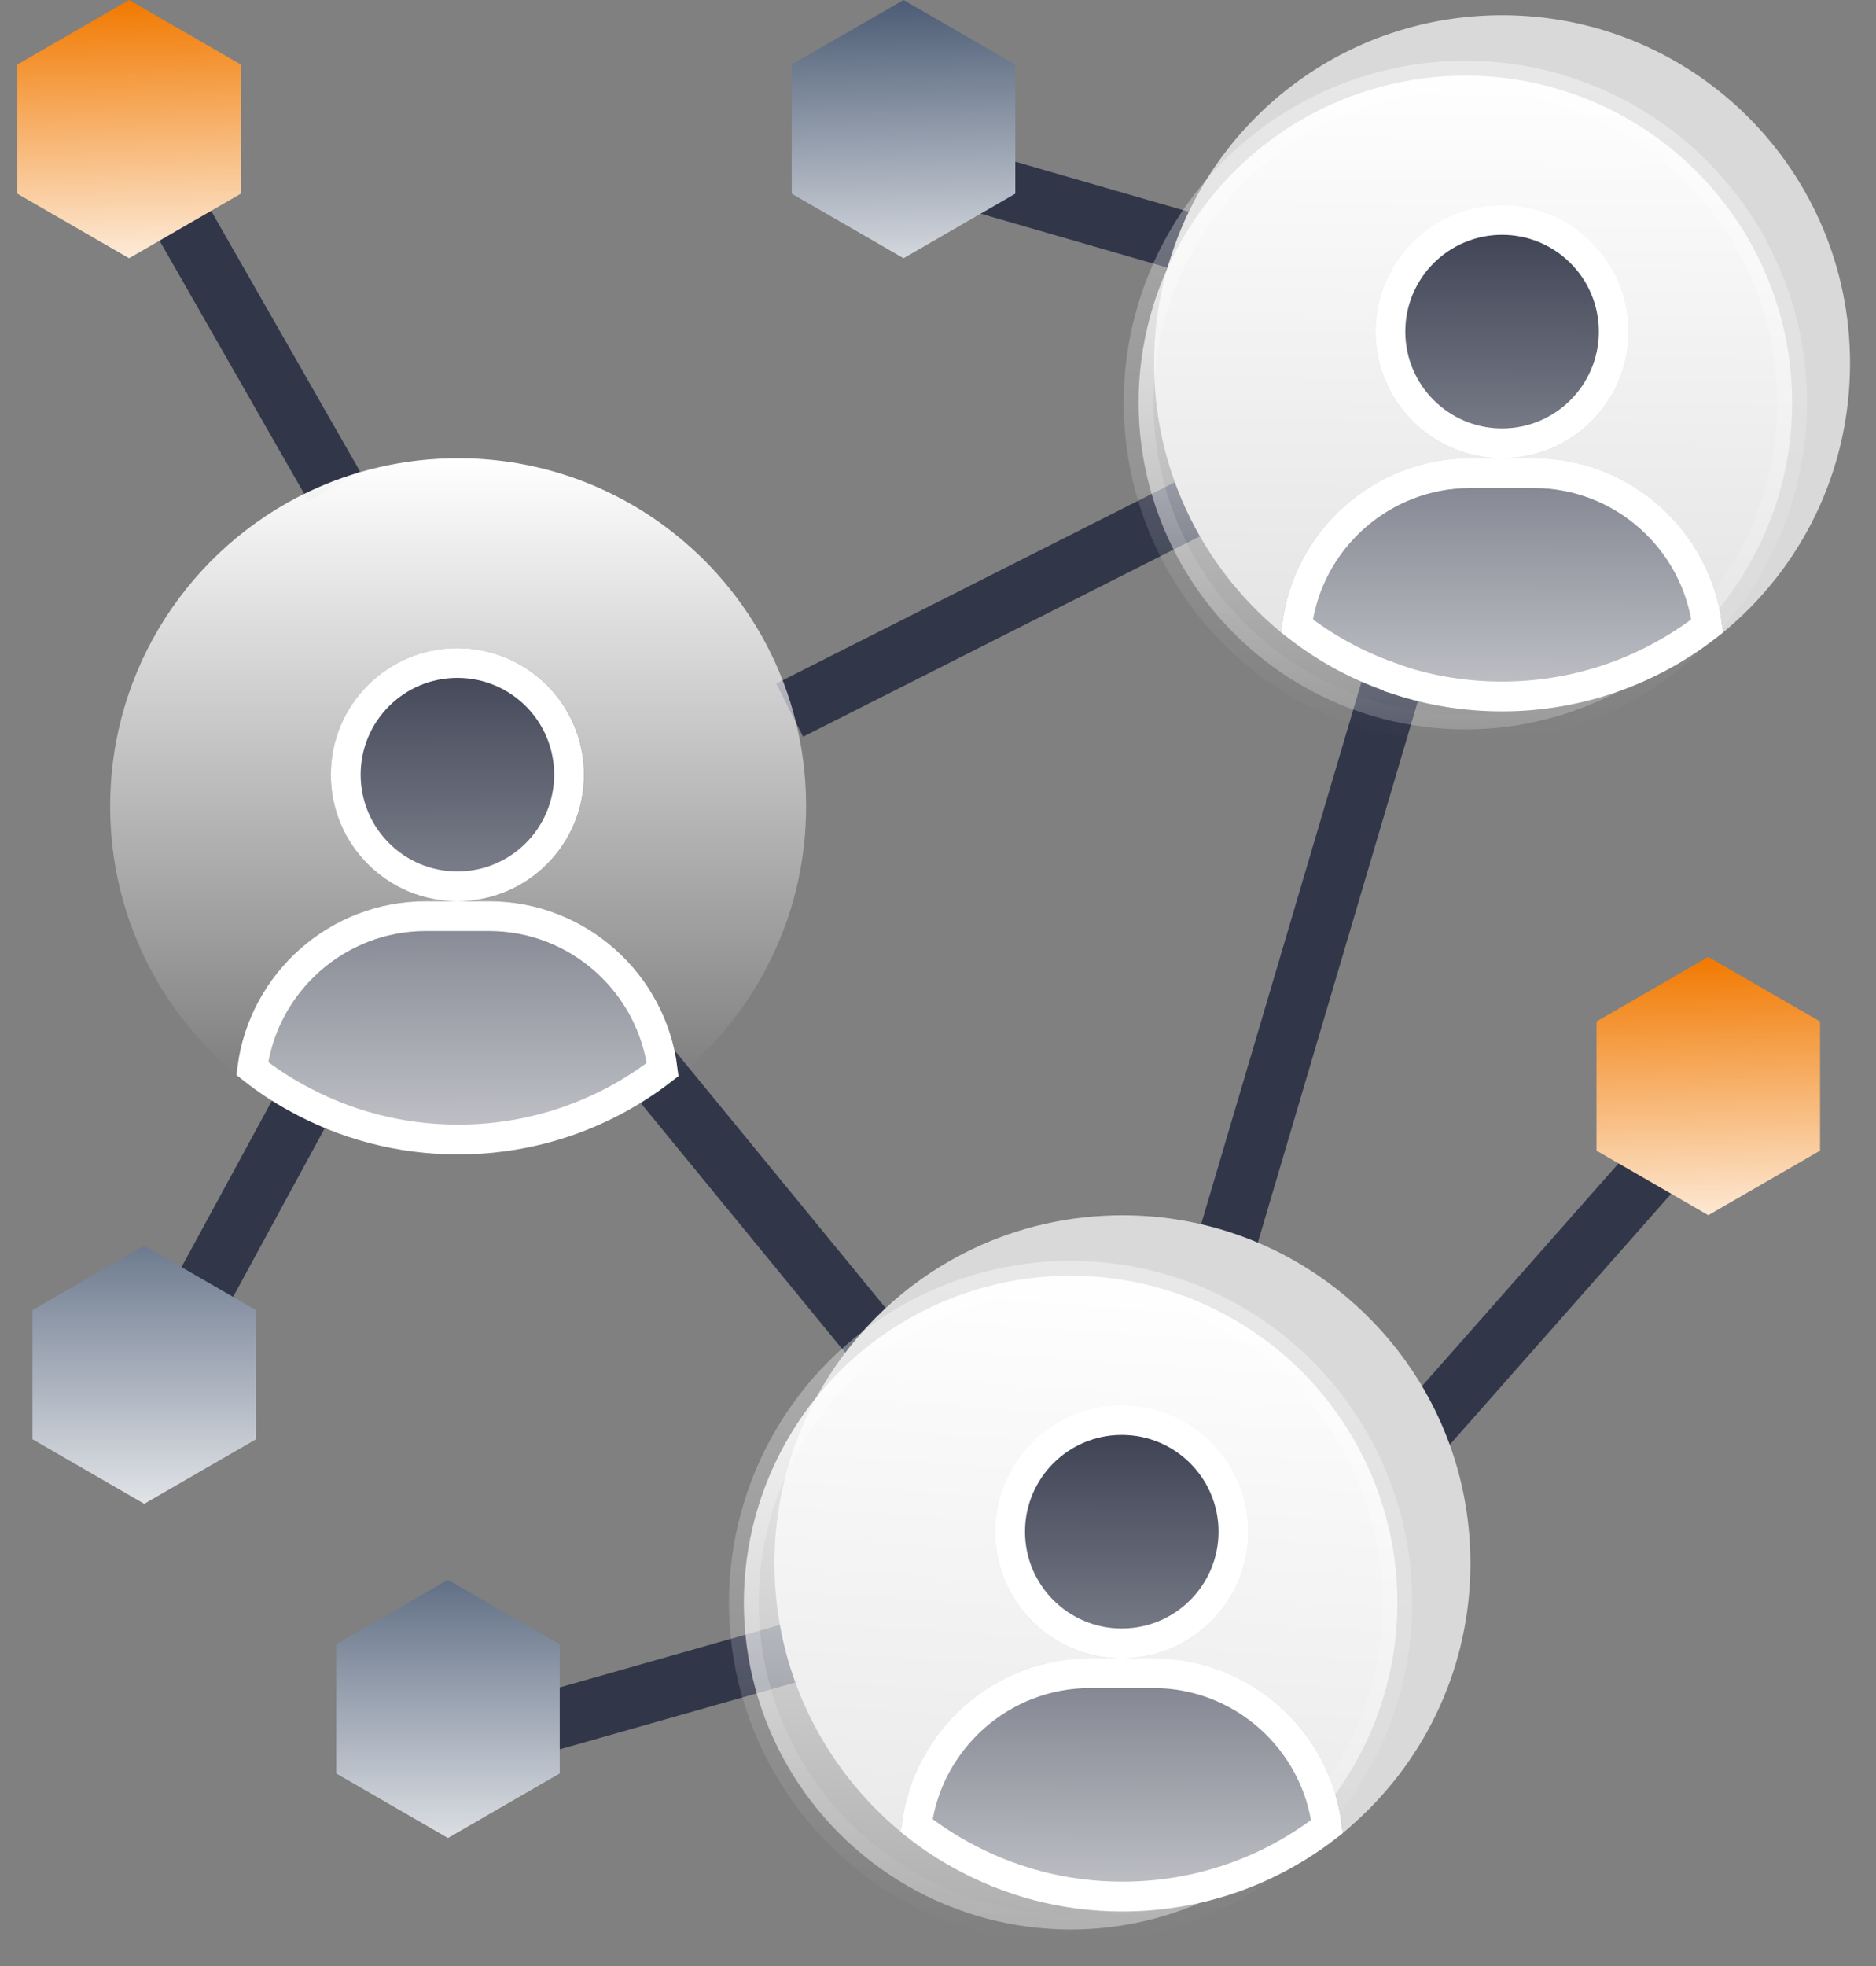 <svg width="63" height="66" viewBox="0 0 63 66" fill="none" xmlns="http://www.w3.org/2000/svg">
<rect x="0" y="0" width="63" height="66" fill="#808080" stroke="none"/>
<path d="M6.119 7.395L11.219 16.318" stroke="#313649" stroke-width="2"/>
<path d="M21.863 35.873L29.68 45.413" stroke="#313649" stroke-width="2"/>
<path d="M40.31 16.875L26.519 23.839" stroke="#313649" stroke-width="2"/>
<path d="M10.674 36.205L5.752 45.263" stroke="#313649" stroke-width="2"/>
<path d="M27.9 55.102L18.358 57.811" stroke="#313649" stroke-width="2"/>
<path d="M55.5 39.266L46.946 48.958" stroke="#313649" stroke-width="2"/>
<path d="M46.898 22.438L40.907 42.696" stroke="#313649" stroke-width="2"/>
<path d="M40.52 8.324L31.614 5.752" stroke="#313649" stroke-width="2"/>
<path d="M15.043 53.033L18.797 55.2V59.535L15.043 61.702L11.29 59.535V55.2L15.043 53.033Z" fill="url(#paint0_linear_1218_25161)"/>
<path d="M4.844 41.815L8.598 43.982V48.316L4.844 50.483L1.09 48.316V43.982L4.844 41.815Z" fill="url(#paint1_linear_1218_25161)"/>
<path d="M4.334 0L8.088 2.167V6.502L4.334 8.669L0.581 6.502V2.167L4.334 0Z" fill="url(#paint2_linear_1218_25161)"/>
<path d="M30.342 0L34.096 2.167V6.502L30.342 8.669L26.588 6.502V2.167L30.342 0Z" fill="url(#paint3_linear_1218_25161)"/>
<path d="M57.368 32.125L61.121 34.292V38.627L57.368 40.794L53.614 38.627V34.292L57.368 32.125Z" fill="url(#paint4_linear_1218_25161)"/>
<path d="M9.952 36.851L9.952 36.851L9.947 36.848C9.429 36.567 8.939 36.239 8.471 35.87C8.845 32.989 11.324 30.755 14.298 30.755H15.361H16.423C19.413 30.755 21.895 33.007 22.253 35.905C20.354 37.377 17.977 38.254 15.382 38.254C13.408 38.254 11.558 37.745 9.952 36.851ZM19.11 26.005C19.11 28.076 17.431 29.755 15.361 29.755C13.29 29.755 11.611 28.076 11.611 26.005C11.611 23.935 13.29 22.256 15.361 22.256C17.431 22.256 19.11 23.935 19.11 26.005Z" fill="url(#paint5_linear_1218_25161)" stroke="white"/>
<path d="M14.302 30.256C10.976 30.256 8.225 32.827 7.949 36.089C5.357 33.943 3.699 30.702 3.699 27.069C3.699 22.405 6.419 18.389 10.36 16.509C11.88 15.787 13.59 15.383 15.385 15.383C20.219 15.383 24.363 18.315 26.147 22.501C26.742 23.903 27.071 25.444 27.071 27.069C27.071 30.5 25.595 33.581 23.247 35.717C23.098 35.855 22.949 35.982 22.79 36.12L22.779 36.109C22.514 32.838 19.762 30.256 16.426 30.256H15.364C17.712 30.256 19.613 28.354 19.613 26.006C19.613 23.659 17.712 21.757 15.364 21.757C13.016 21.757 11.114 23.659 11.114 26.006C11.114 28.354 13.016 30.256 15.364 30.256H14.302Z" fill="url(#paint6_linear_1218_25161)"/>
<path d="M36.61 55.67C33.285 55.67 30.533 58.241 30.257 61.503C27.665 59.357 26.008 56.116 26.008 52.483C26.008 47.819 28.727 43.803 32.669 41.923C34.188 41.201 35.898 40.797 37.694 40.797C42.527 40.797 46.671 43.729 48.456 47.915C49.051 49.317 49.38 50.858 49.38 52.483C49.38 55.914 47.903 58.995 45.555 61.131C45.406 61.269 45.258 61.396 45.099 61.534L45.088 61.523C44.822 58.252 42.071 55.67 38.735 55.67H37.673C40.02 55.67 41.922 53.768 41.922 51.42C41.922 49.073 40.02 47.171 37.673 47.171C35.325 47.171 33.423 49.073 33.423 51.42C33.423 53.768 35.325 55.67 37.673 55.67H36.61Z" fill="#D9D9D9"/>
<circle cx="35.954" cy="53.8" r="10.974" fill="url(#paint7_linear_1218_25161)" stroke="url(#paint8_linear_1218_25161)"/>
<path d="M32.263 62.265L32.263 62.265L32.258 62.262C31.739 61.981 31.25 61.653 30.782 61.284C31.156 58.403 33.634 56.169 36.609 56.169H37.671H38.733C41.724 56.169 44.206 58.421 44.563 61.319C42.665 62.791 40.288 63.668 37.692 63.668C35.718 63.668 33.869 63.159 32.263 62.265ZM41.421 51.419C41.421 53.49 39.742 55.169 37.671 55.169C35.601 55.169 33.922 53.49 33.922 51.419C33.922 49.349 35.601 47.67 37.671 47.67C39.742 47.67 41.421 49.349 41.421 51.419Z" fill="url(#paint9_linear_1218_25161)" stroke="white"/>
<path d="M50.442 0.51C56.901 0.51 62.128 5.737 62.128 12.196C62.128 15.84 60.471 19.091 57.857 21.236C57.592 17.965 54.84 15.383 51.504 15.383H50.442C52.79 15.383 54.691 13.481 54.691 11.133C54.691 8.786 52.79 6.884 50.442 6.884C48.094 6.884 46.192 8.786 46.192 11.133C46.192 13.481 48.094 15.383 50.442 15.383H49.38C46.044 15.383 43.292 17.965 43.027 21.236C41.582 20.047 40.424 18.517 39.68 16.764C39.085 15.362 38.756 13.821 38.756 12.196C38.756 10.772 39.011 9.412 39.478 8.159C41.114 3.687 45.406 0.51 50.442 0.51Z" fill="#D9D9D9"/>
<circle cx="49.21" cy="13.513" r="10.974" fill="url(#paint10_linear_1218_25161)" stroke="url(#paint11_linear_1218_25161)"/>
<path d="M54.192 11.132C54.192 13.203 52.513 14.882 50.443 14.882C48.372 14.882 46.693 13.203 46.693 11.132C46.693 9.062 48.372 7.383 50.443 7.383C52.513 7.383 54.192 9.062 54.192 11.132ZM50.443 23.381C49.223 23.381 48.055 23.188 46.969 22.834V22.826L46.636 22.708C45.515 22.312 44.479 21.732 43.553 21.014C43.919 18.125 46.397 15.882 49.38 15.882H50.443H51.505C54.489 15.882 56.967 18.125 57.333 21.015C55.432 22.492 53.041 23.381 50.443 23.381Z" fill="url(#paint12_linear_1218_25161)" stroke="white"/>
<defs>
<linearGradient id="paint0_linear_1218_25161" x1="15.298" y1="51.503" x2="15.298" y2="64.252" gradientUnits="userSpaceOnUse">
<stop stop-color="#4C5C75"/>
<stop offset="1" stop-color="white"/>
</linearGradient>
<linearGradient id="paint1_linear_1218_25161" x1="5.099" y1="39.265" x2="5.099" y2="52.778" gradientUnits="userSpaceOnUse">
<stop stop-color="#4C5C75"/>
<stop offset="1" stop-color="white"/>
</linearGradient>
<linearGradient id="paint2_linear_1218_25161" x1="4.334" y1="0" x2="4.589" y2="10.199" gradientUnits="userSpaceOnUse">
<stop stop-color="#F17900"/>
<stop offset="1" stop-color="white"/>
</linearGradient>
<linearGradient id="paint3_linear_1218_25161" x1="30.342" y1="0" x2="30.597" y2="11.474" gradientUnits="userSpaceOnUse">
<stop stop-color="#4C5C75"/>
<stop offset="1" stop-color="white"/>
</linearGradient>
<linearGradient id="paint4_linear_1218_25161" x1="57.368" y1="32.125" x2="57.623" y2="42.579" gradientUnits="userSpaceOnUse">
<stop stop-color="#F17900"/>
<stop offset="1" stop-color="white"/>
</linearGradient>
<linearGradient id="paint5_linear_1218_25161" x1="15.3" y1="19.633" x2="15.366" y2="45.935" gradientUnits="userSpaceOnUse">
<stop stop-color="#2C3144"/>
<stop offset="1" stop-color="white"/>
</linearGradient>
<linearGradient id="paint6_linear_1218_25161" x1="15.385" y1="15.383" x2="15.385" y2="36.12" gradientUnits="userSpaceOnUse">
<stop stop-color="white"/>
<stop offset="1" stop-color="white" stop-opacity="0"/>
</linearGradient>
<linearGradient id="paint7_linear_1218_25161" x1="35.954" y1="42.326" x2="33.5" y2="78" gradientUnits="userSpaceOnUse">
<stop stop-color="white"/>
<stop offset="1" stop-color="white" stop-opacity="0"/>
</linearGradient>
<linearGradient id="paint8_linear_1218_25161" x1="35.954" y1="42.326" x2="35.954" y2="65.273" gradientUnits="userSpaceOnUse">
<stop stop-color="white" stop-opacity="0.4"/>
<stop offset="1" stop-color="white" stop-opacity="0"/>
</linearGradient>
<linearGradient id="paint9_linear_1218_25161" x1="37.738" y1="45.895" x2="37.677" y2="71.349" gradientUnits="userSpaceOnUse">
<stop stop-color="#2C3144"/>
<stop offset="1" stop-color="white"/>
</linearGradient>
<linearGradient id="paint10_linear_1218_25161" x1="49.21" y1="2.039" x2="48.998" y2="30" gradientUnits="userSpaceOnUse">
<stop stop-color="white"/>
<stop offset="1" stop-color="white" stop-opacity="0"/>
</linearGradient>
<linearGradient id="paint11_linear_1218_25161" x1="49.21" y1="2.039" x2="49.21" y2="24.986" gradientUnits="userSpaceOnUse">
<stop stop-color="white" stop-opacity="0.4"/>
<stop offset="1" stop-color="white" stop-opacity="0"/>
</linearGradient>
<linearGradient id="paint12_linear_1218_25161" x1="50.485" y1="5.353" x2="50.443" y2="31.062" gradientUnits="userSpaceOnUse">
<stop stop-color="#2C3144"/>
<stop offset="1" stop-color="white"/>
</linearGradient>
</defs>
</svg>
